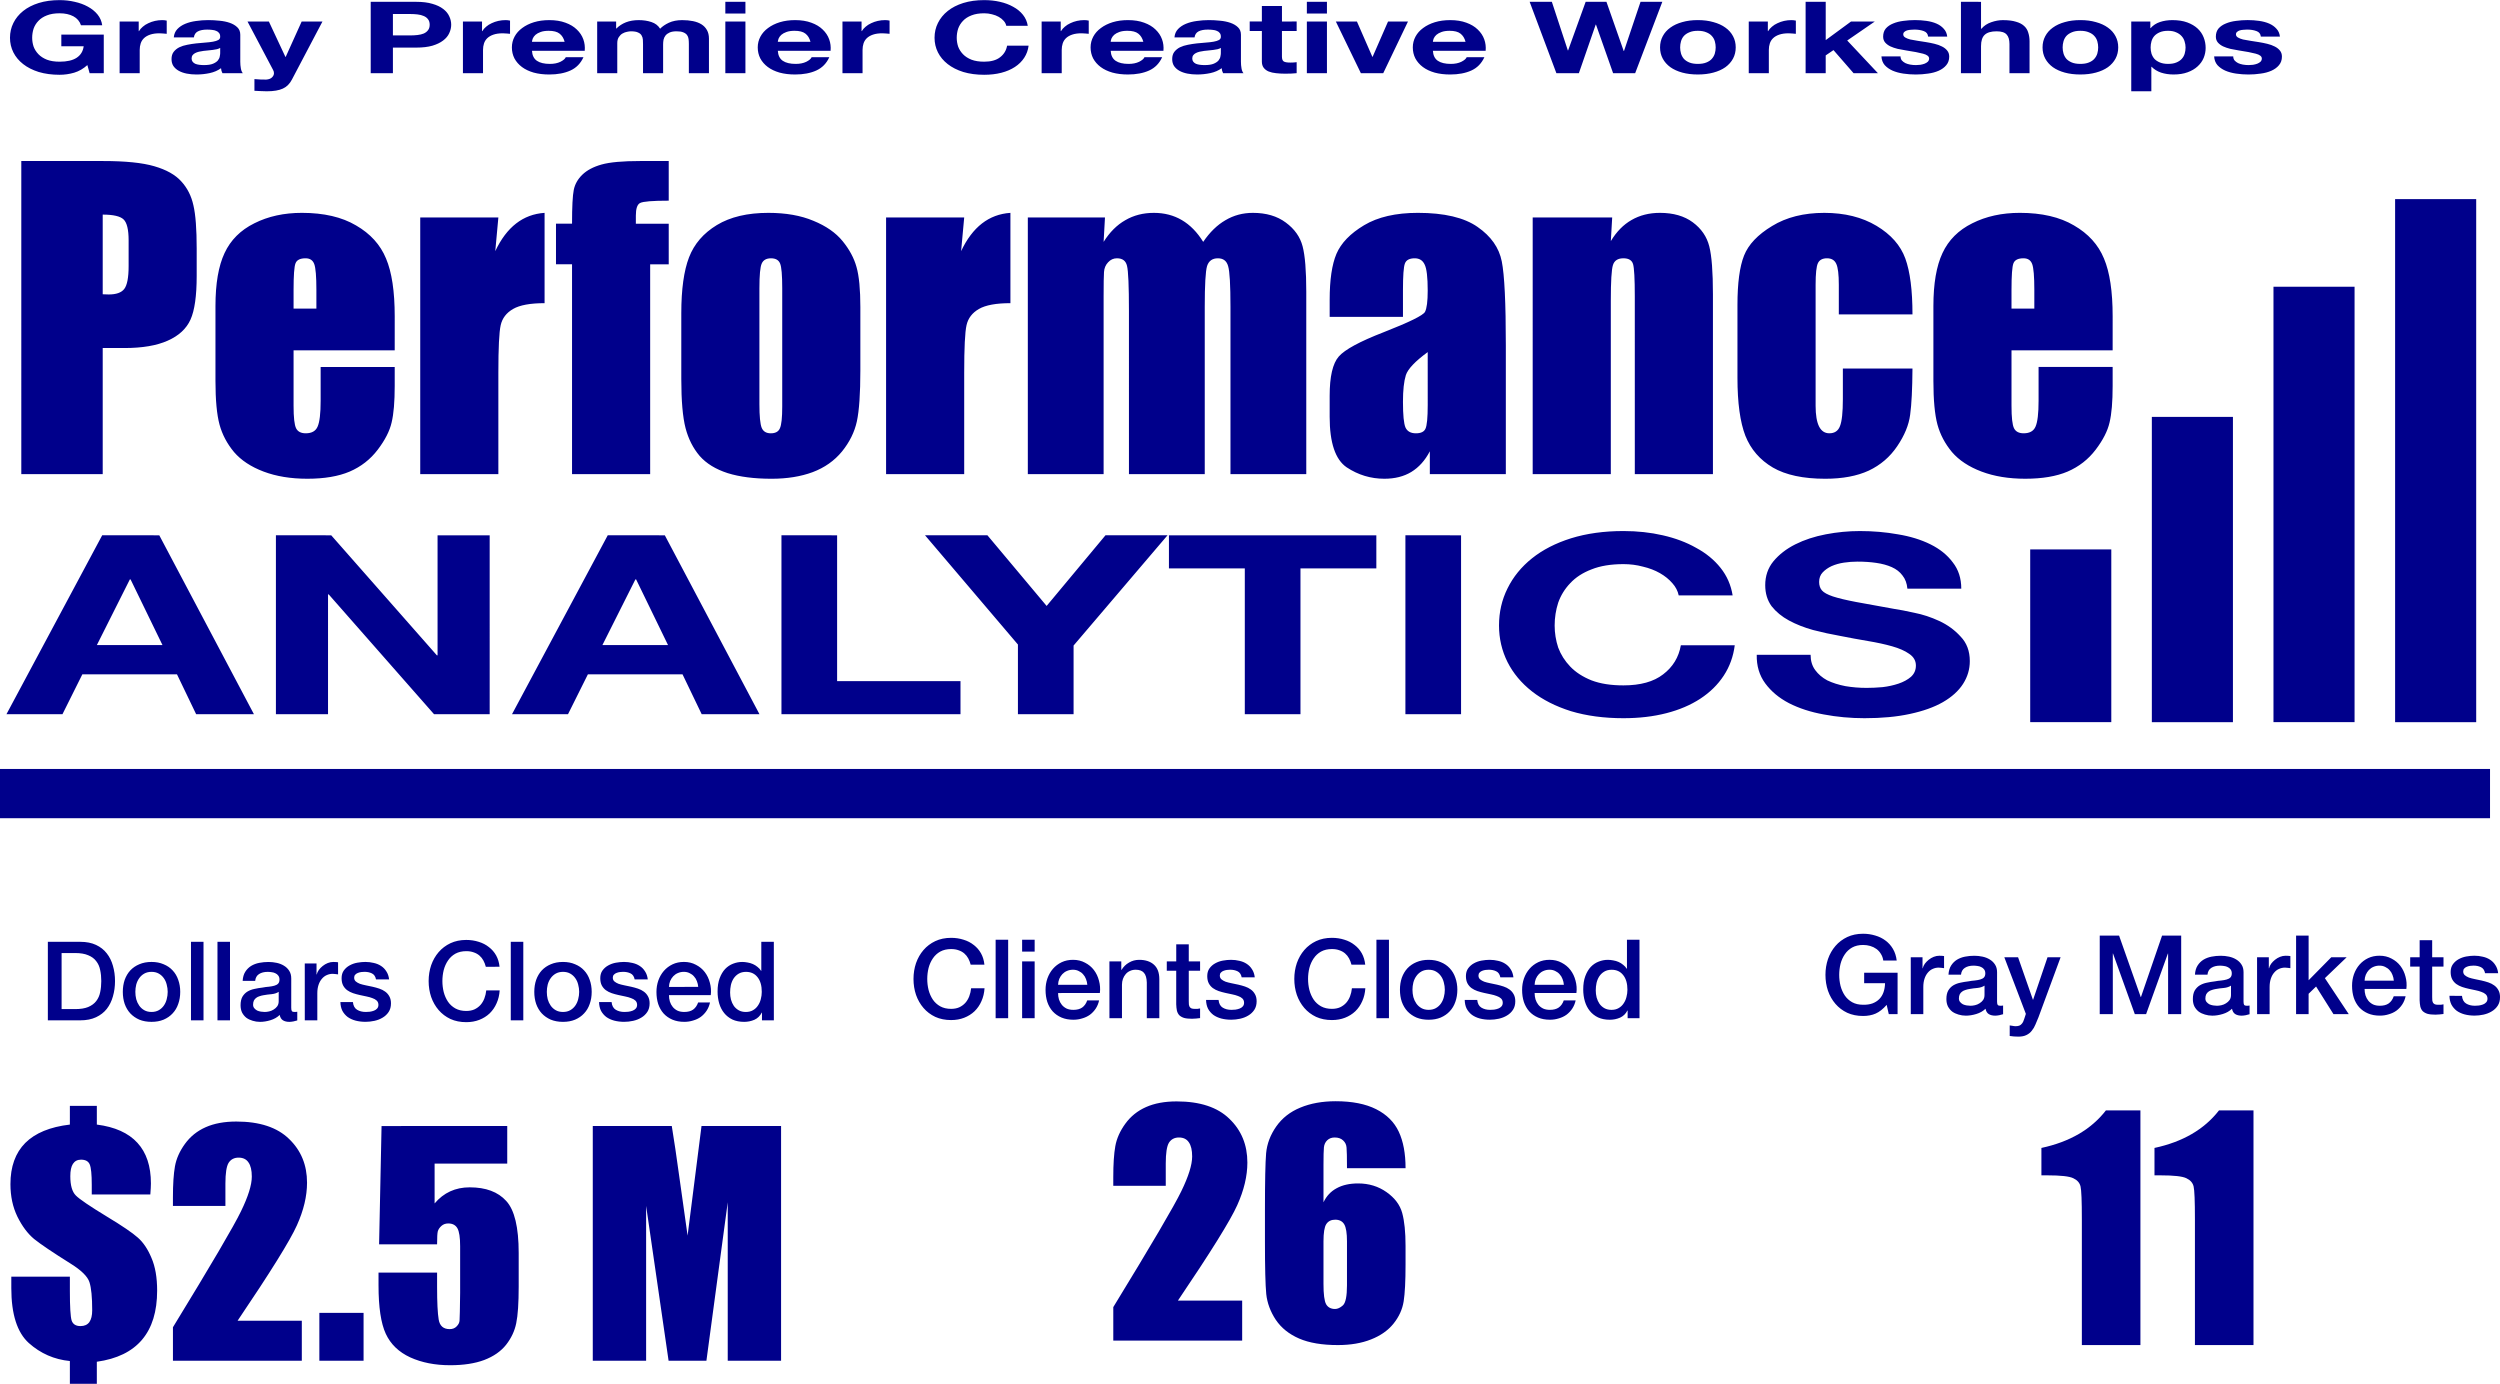 <?xml version="1.0" encoding="UTF-8" standalone="no"?>
<!-- Created with Inkscape (http://www.inkscape.org/) -->

<svg
   width="219.325mm"
   height="121.4mm"
   viewBox="0 0 219.325 121.4"
   version="1.1"
   id="svg1"
   xml:space="preserve"
   inkscape:version="1.3.2 (091e20e, 2023-11-25)"
   sodipodi:docname="cwsrevenue-merged-b.svg"
   xmlns:inkscape="http://www.inkscape.org/namespaces/inkscape"
   xmlns:sodipodi="http://sodipodi.sourceforge.net/DTD/sodipodi-0.dtd"
   xmlns="http://www.w3.org/2000/svg"
   xmlns:svg="http://www.w3.org/2000/svg"><sodipodi:namedview
     id="namedview1"
     pagecolor="#ffffff"
     bordercolor="#000000"
     borderopacity="0.25"
     inkscape:showpageshadow="2"
     inkscape:pageopacity="0.0"
     inkscape:pagecheckerboard="0"
     inkscape:deskcolor="#d1d1d1"
     inkscape:document-units="mm"
     inkscape:zoom="0.56095081"
     inkscape:cx="359.21153"
     inkscape:cy="276.31656"
     inkscape:window-width="1728"
     inkscape:window-height="1051"
     inkscape:window-x="0"
     inkscape:window-y="38"
     inkscape:window-maximized="0"
     inkscape:current-layer="layer1" /><defs
     id="defs1" /><g
     inkscape:label="Layer 1"
     inkscape:groupmode="layer"
     id="layer1"
     transform="translate(-1.737,-26.058)"><g
       id="g1"><path
         style="font-size:34.744px;font-family:Impact;-inkscape-font-specification:'Impact, Normal';fill:#00008b;stroke-width:0.172"
         d="m 3.606,40.185 h 7.193 q 2.918,0 4.479,0.458 1.578,0.458 2.358,1.323 0.797,0.865 1.069,2.104 0.288,1.221 0.288,3.8 v 2.392 q 0,2.63 -0.543,3.834 -0.543,1.205 -2.002,1.849 -1.442,0.645 -3.783,0.645 H 10.748 V 67.651 H 3.606 Z m 7.142,4.699 v 6.99 q 0.305,0.017 0.526,0.017 0.984,0 1.357,-0.475 0.39,-0.492 0.39,-2.019 v -2.256 q 0,-1.408 -0.441,-1.832 -0.441,-0.424 -1.832,-0.424 z m 25.617,11.909 h -8.873 v 4.869 q 0,1.527 0.221,1.968 0.221,0.441 0.848,0.441 0.78,0 1.035,-0.577 0.271,-0.594 0.271,-2.273 v -2.969 h 6.498 v 1.663 q 0,2.087 -0.271,3.206 -0.254,1.12 -1.221,2.392 -0.967,1.272 -2.46,1.917 -1.476,0.628 -3.715,0.628 -2.171,0 -3.834,-0.628 -1.663,-0.628 -2.596,-1.713 -0.916,-1.103 -1.272,-2.409 -0.356,-1.323 -0.356,-3.834 v -6.565 q 0,-2.952 0.797,-4.648 0.797,-1.713 2.613,-2.613 1.815,-0.916 4.173,-0.916 2.884,0 4.75,1.103 1.883,1.086 2.63,2.901 0.763,1.798 0.763,5.072 z m -6.871,-3.664 v -1.646 q 0,-1.747 -0.187,-2.256 -0.187,-0.509 -0.763,-0.509 -0.713,0 -0.882,0.441 -0.17,0.424 -0.17,2.324 v 1.646 z m 15.964,-7.99 -0.271,2.952 q 1.493,-3.172 4.326,-3.359 v 7.923 q -1.883,0 -2.765,0.509 -0.882,0.509 -1.086,1.425 -0.204,0.899 -0.204,4.173 v 8.89 H 38.604 V 45.139 Z m 14.946,-4.954 v 3.478 q -2.121,0 -2.511,0.204 -0.373,0.187 -0.373,1.103 v 0.713 h 2.884 v 3.563 H 58.776 V 67.651 H 51.922 V 49.244 h -1.408 v -3.563 h 1.408 q 0,-2.222 0.153,-2.969 0.153,-0.746 0.746,-1.323 0.611,-0.594 1.696,-0.899 1.086,-0.305 3.376,-0.305 z m 16.812,12.859 v 5.514 q 0,3.037 -0.305,4.462 -0.305,1.408 -1.306,2.647 -1.001,1.221 -2.579,1.815 -1.561,0.577 -3.597,0.577 -2.273,0 -3.851,-0.492 -1.578,-0.509 -2.46,-1.51 -0.865,-1.018 -1.238,-2.443 -0.373,-1.442 -0.373,-4.309 v -5.768 q 0,-3.138 0.679,-4.903 0.679,-1.764 2.443,-2.833 1.764,-1.069 4.513,-1.069 2.307,0 3.953,0.696 1.663,0.679 2.562,1.781 0.899,1.103 1.221,2.273 0.339,1.171 0.339,3.563 z m -6.854,-1.696 q 0,-1.73 -0.187,-2.171 -0.187,-0.458 -0.797,-0.458 -0.611,0 -0.814,0.458 -0.204,0.441 -0.204,2.171 v 10.162 q 0,1.595 0.204,2.087 0.204,0.475 0.797,0.475 0.611,0 0.797,-0.441 0.204,-0.441 0.204,-1.9 z m 15.964,-6.209 -0.271,2.952 q 1.493,-3.172 4.326,-3.359 v 7.923 q -1.883,0 -2.765,0.509 -0.882,0.509 -1.086,1.425 -0.204,0.899 -0.204,4.173 v 8.89 H 79.473 V 45.139 Z m 12.35,0 -0.119,2.138 q 0.797,-1.272 1.9,-1.9 1.103,-0.645 2.511,-0.645 2.748,0 4.326,2.545 0.865,-1.272 1.951,-1.9 1.086,-0.645 2.409,-0.645 1.747,0 2.884,0.848 1.154,0.848 1.476,2.087 0.322,1.221 0.322,3.987 v 15.998 h -6.65 v -14.675 q 0,-2.884 -0.204,-3.563 -0.187,-0.696 -0.899,-0.696 -0.729,0 -0.95,0.679 -0.204,0.679 -0.204,3.58 v 14.675 h -6.65 V 53.35 q 0,-3.308 -0.17,-3.97 -0.153,-0.662 -0.882,-0.662 -0.458,0 -0.78,0.356 -0.322,0.339 -0.356,0.848 -0.034,0.492 -0.034,2.121 V 67.651 H 91.908 V 45.139 Z m 26.143,8.72 h -6.43 v -1.51 q 0,-2.613 0.594,-4.021 0.611,-1.425 2.426,-2.511 1.815,-1.086 4.716,-1.086 3.478,0 5.242,1.238 1.764,1.221 2.121,3.02 0.356,1.781 0.356,7.363 v 11.299 h -6.667 v -2.002 q -0.628,1.205 -1.629,1.815 -0.984,0.594 -2.358,0.594 -1.798,0 -3.308,-1.001 -1.493,-1.018 -1.493,-4.428 v -1.849 q 0,-2.528 0.797,-3.444 0.797,-0.916 3.953,-2.138 3.376,-1.323 3.614,-1.781 0.237,-0.458 0.237,-1.866 0,-1.764 -0.271,-2.29 -0.254,-0.543 -0.865,-0.543 -0.696,0 -0.865,0.458 -0.17,0.441 -0.17,2.324 z m 2.171,3.088 q -1.646,1.205 -1.917,2.019 -0.254,0.814 -0.254,2.341 0,1.747 0.221,2.256 0.237,0.509 0.916,0.509 0.645,0 0.831,-0.39 0.204,-0.407 0.204,-2.104 z m 16.184,-11.808 -0.119,2.07 q 0.746,-1.238 1.815,-1.849 1.086,-0.628 2.494,-0.628 1.764,0 2.884,0.831 1.12,0.831 1.442,2.104 0.322,1.255 0.322,4.207 v 15.777 h -6.854 V 52.06 q 0,-2.324 -0.153,-2.833 -0.153,-0.509 -0.848,-0.509 -0.729,0 -0.916,0.594 -0.187,0.577 -0.187,3.122 v 15.217 h -6.854 V 45.139 Z m 26.346,8.499 h -6.464 v -2.596 q 0,-1.357 -0.221,-1.832 -0.221,-0.492 -0.814,-0.492 -0.594,0 -0.797,0.424 -0.204,0.424 -0.204,1.9 v 10.62 q 0,1.205 0.305,1.815 0.305,0.594 0.899,0.594 0.696,0 0.933,-0.628 0.254,-0.628 0.254,-2.375 v -2.68 h 6.107 q -0.017,2.697 -0.204,4.055 -0.17,1.34 -1.137,2.765 -0.95,1.408 -2.494,2.138 -1.544,0.713 -3.817,0.713 -2.901,0 -4.597,-0.984 -1.696,-1.001 -2.409,-2.782 -0.696,-1.798 -0.696,-5.089 v -6.396 q 0,-2.867 0.577,-4.326 0.577,-1.459 2.46,-2.596 1.883,-1.154 4.58,-1.154 2.68,0 4.581,1.137 1.9,1.137 2.528,2.867 0.628,1.73 0.628,4.903 z m 17.559,3.155 h -8.873 v 4.869 q 0,1.527 0.221,1.968 0.221,0.441 0.848,0.441 0.78,0 1.035,-0.577 0.271,-0.594 0.271,-2.273 v -2.969 h 6.498 v 1.663 q 0,2.087 -0.271,3.206 -0.254,1.12 -1.221,2.392 -0.967,1.272 -2.46,1.917 -1.476,0.628 -3.715,0.628 -2.171,0 -3.834,-0.628 -1.663,-0.628 -2.596,-1.713 -0.916,-1.103 -1.272,-2.409 -0.356,-1.323 -0.356,-3.834 v -6.565 q 0,-2.952 0.797,-4.648 0.797,-1.713 2.613,-2.613 1.815,-0.916 4.173,-0.916 2.884,0 4.75,1.103 1.883,1.086 2.63,2.901 0.763,1.798 0.763,5.072 z m -6.871,-3.664 v -1.646 q 0,-1.747 -0.187,-2.256 -0.187,-0.509 -0.763,-0.509 -0.713,0 -0.882,0.441 -0.17,0.424 -0.17,2.324 v 1.646 z"
         id="text1"
         aria-label="Performance" /><path
         style="font-size:26.047px;font-family:Impact;-inkscape-font-specification:'Impact, Normal';fill:#00008b;stroke-width:0.129"
         d="M 14.925,130.848 H 9.787 v -0.852 q 0,-1.361 -0.178,-1.781 -0.178,-0.42 -0.763,-0.42 -0.471,0 -0.712,0.369 -0.229,0.356 -0.229,1.081 0,1.208 0.483,1.691 0.471,0.483 2.773,1.882 1.959,1.183 2.671,1.819 0.712,0.623 1.195,1.781 0.496,1.145 0.496,2.862 0,2.747 -1.323,4.311 -1.323,1.564 -3.968,1.933 v 1.933 H 7.867 V 145.461 Q 5.806,145.258 4.267,143.884 2.729,142.498 2.729,139.064 v -1.005 h 5.138 v 1.259 q 0,2.073 0.153,2.582 0.165,0.496 0.776,0.496 0.521,0 0.776,-0.343 0.254,-0.356 0.254,-1.043 0,-1.73 -0.242,-2.467 -0.242,-0.75 -1.653,-1.628 -2.353,-1.475 -3.205,-2.162 -0.839,-0.699 -1.463,-1.959 -0.61,-1.259 -0.61,-2.849 0,-2.302 1.297,-3.612 1.31,-1.31 3.917,-1.615 v -1.641 h 2.366 v 1.641 q 2.378,0.305 3.561,1.602 1.183,1.285 1.183,3.561 0,0.318 -0.051,0.967 z m 13.29,11.077 v 3.51 H 16.909 v -2.938 q 5.024,-8.216 5.965,-10.162 0.954,-1.959 0.954,-3.052 0,-0.839 -0.293,-1.246 -0.28,-0.42 -0.865,-0.42 -0.585,0 -0.878,0.458 -0.28,0.458 -0.28,1.819 v 1.959 h -4.604 v -0.75 q 0,-1.73 0.178,-2.722 0.178,-1.005 0.878,-1.971 0.699,-0.967 1.819,-1.463 1.119,-0.496 2.684,-0.496 3.065,0 4.629,1.526 1.577,1.513 1.577,3.841 0,1.768 -0.89,3.739 -0.878,1.971 -5.202,8.368 z m 5.418,-0.687 v 4.197 h -3.879 v -4.197 z m 12.604,-16.394 v 3.294 h -6.372 v 3.497 q 1.195,-1.412 3.078,-1.412 2.124,0 3.205,1.196 1.094,1.183 1.094,4.566 v 2.938 q 0,2.188 -0.216,3.218 -0.203,1.017 -0.89,1.895 -0.687,0.865 -1.92,1.335 -1.221,0.458 -2.989,0.458 -1.984,0 -3.497,-0.687 -1.513,-0.699 -2.149,-2.073 -0.636,-1.374 -0.636,-4.248 v -1.119 h 5.138 v 1.285 q 0,1.997 0.14,2.836 0.14,0.839 0.967,0.839 0.382,0 0.61,-0.242 0.242,-0.242 0.254,-0.521 0.025,-0.28 0.051,-2.429 v -4.082 q 0,-1.157 -0.242,-1.577 -0.242,-0.42 -0.801,-0.42 -0.356,0 -0.598,0.216 -0.242,0.216 -0.318,0.471 -0.064,0.242 -0.064,1.145 h -5.087 l 0.216,-10.378 z m 24.024,0 v 20.59 h -4.68 v -13.901 l -1.87,13.901 h -3.319 l -1.971,-13.583 v 13.583 h -4.68 v -20.59 h 6.931 q 0.305,1.857 0.649,4.375 l 0.738,5.24 1.221,-9.615 z"
         id="text1-2"
         aria-label="$2.5 M" /><path
         style="font-size:26.047px;font-family:Impact;-inkscape-font-specification:'Impact, Normal';fill:#00008b;stroke-width:0.129"
         d="m 110.713,140.158 v 3.51 H 99.406 v -2.938 q 5.024,-8.216 5.965,-10.162 0.954,-1.959 0.954,-3.052 0,-0.839 -0.293,-1.246 -0.28,-0.42 -0.865,-0.42 -0.585,0 -0.878,0.458 -0.28,0.458 -0.28,1.819 v 1.959 h -4.604 v -0.75 q 0,-1.73 0.178,-2.722 0.178,-1.005 0.878,-1.971 0.699,-0.967 1.819,-1.463 1.119,-0.496 2.683,-0.496 3.065,0 4.629,1.526 1.577,1.513 1.577,3.841 0,1.768 -0.89,3.739 -0.878,1.971 -5.202,8.368 z M 125.046,128.546 h -5.138 q 0,-1.437 -0.038,-1.806 -0.025,-0.382 -0.305,-0.636 -0.267,-0.254 -0.738,-0.254 -0.394,0 -0.649,0.242 -0.254,0.242 -0.293,0.623 -0.038,0.382 -0.038,1.539 v 3.281 q 0.394,-0.827 1.157,-1.234 0.763,-0.42 1.882,-0.42 1.412,0 2.493,0.763 1.081,0.763 1.374,1.831 0.293,1.068 0.293,2.887 v 1.641 q 0,2.162 -0.165,3.218 -0.165,1.056 -0.89,1.959 -0.712,0.89 -1.971,1.386 -1.246,0.496 -2.912,0.496 -2.073,0 -3.396,-0.572 -1.323,-0.572 -2.048,-1.641 -0.712,-1.081 -0.839,-2.264 -0.114,-1.183 -0.114,-4.591 v -2.849 q 0,-3.676 0.102,-4.909 0.114,-1.246 0.89,-2.353 0.776,-1.106 2.111,-1.653 1.348,-0.56 3.103,-0.56 2.162,0 3.548,0.699 1.386,0.699 1.984,1.971 0.598,1.272 0.598,3.205 z m -5.138,6.423 q 0,-1.094 -0.242,-1.501 -0.242,-0.407 -0.789,-0.407 -0.534,0 -0.789,0.394 -0.242,0.382 -0.242,1.513 v 3.726 q 0,1.361 0.229,1.781 0.242,0.42 0.789,0.42 0.331,0 0.687,-0.318 0.356,-0.331 0.356,-1.755 z"
         id="text1-2-4"
         aria-label="26" /><path
         style="font-size:26.047px;font-family:Impact;-inkscape-font-specification:'Impact, Normal';fill:#00008b;stroke-width:0.129"
         d="m 189.516,123.472 v 20.59 h -5.138 v -11.039 q 0,-2.391 -0.114,-2.874 -0.114,-0.483 -0.636,-0.725 -0.509,-0.254 -2.289,-0.254 h -0.509 v -2.404 q 3.726,-0.801 5.66,-3.294 z m 9.92,0 v 20.59 h -5.138 v -11.039 q 0,-2.391 -0.114,-2.874 -0.114,-0.483 -0.636,-0.725 -0.509,-0.254 -2.289,-0.254 h -0.509 v -2.404 q 3.726,-0.801 5.66,-3.294 z"
         id="text1-2-4-0"
         aria-label="11" /><path
         d="m 8.602,98.272 2.431,-6.848 h 0.052 l 2.352,6.848 z m 0.392,-11.448 -7.057,18.661 h 4.129 l 1.464,-4.156 h 6.978 l 1.411,4.156 h 4.26 L 13.202,86.825 Z m 12.807,0 v 18.661 h 3.842 V 92.993 h 0.052 l 7.762,12.493 h 4.103 V 86.825 h -3.842 v 12.519 h -0.052 L 25.878,86.825 Z m 24.071,11.448 2.431,-6.848 h 0.052 l 2.352,6.848 z m 0.392,-11.448 -7.057,18.661 h 4.129 l 1.464,-4.156 h 6.978 l 1.411,4.156 h 4.26 L 50.472,86.825 Z m 12.807,0 v 18.661 h 13.199 v -3.45 H 63.174 V 86.825 Z m 17.433,11.395 v 7.266 h 4.103 v -7.161 l 6.926,-11.5 h -4.574 l -4.339,7.37 -4.365,-7.37 H 69.656 Z M 93.23,90.275 V 105.486 H 97.334 V 90.275 h 5.593 V 86.825 H 87.637 v 3.45 z m 11.84,-3.45 v 18.661 h 4.103 V 86.825 Z m 20.151,6.273 h 3.973 q -0.183,-1.62 -0.889,-2.875 -0.706,-1.255 -1.803,-2.091 -1.072,-0.862 -2.457,-1.307 -1.359,-0.444 -2.901,-0.444 -2.143,0 -3.868,0.758 -1.699,0.758 -2.875,2.091 -1.176,1.333 -1.803,3.136 -0.627,1.777 -0.627,3.868 0,2.039 0.627,3.816 0.627,1.751 1.803,3.058 1.176,1.307 2.875,2.065 1.725,0.732 3.868,0.732 1.725,0 3.162,-0.523 1.437,-0.523 2.509,-1.516 1.072,-0.993 1.725,-2.405 0.653,-1.411 0.81,-3.162 h -3.973 q -0.235,1.882 -1.307,3.032 -1.045,1.15 -2.927,1.15 -1.385,0 -2.352,-0.523 -0.967,-0.549 -1.568,-1.437 -0.601,-0.889 -0.889,-1.986 -0.261,-1.124 -0.261,-2.3 0,-1.228 0.261,-2.378 0.287,-1.15 0.889,-2.039 0.601,-0.915 1.568,-1.437 0.967,-0.549 2.352,-0.549 0.758,0 1.437,0.261 0.706,0.235 1.255,0.68 0.549,0.444 0.915,1.045 0.366,0.575 0.47,1.281 z m 9.723,6.194 h -3.973 q -0.026,1.725 0.627,2.98 0.653,1.255 1.751,2.065 1.124,0.81 2.561,1.176 1.464,0.392 3.006,0.392 1.908,0 3.345,-0.444 1.464,-0.444 2.431,-1.228 0.993,-0.81 1.49,-1.908 0.497,-1.098 0.497,-2.378 0,-1.568 -0.68,-2.561 -0.653,-1.019 -1.568,-1.62 -0.915,-0.601 -1.856,-0.862 -0.915,-0.287 -1.437,-0.392 -1.751,-0.444 -2.849,-0.732 -1.072,-0.287 -1.699,-0.575 -0.601,-0.287 -0.81,-0.627 -0.209,-0.34 -0.209,-0.889 0,-0.601 0.261,-0.993 0.261,-0.392 0.653,-0.653 0.418,-0.261 0.915,-0.366 0.497,-0.105 0.993,-0.105 0.758,0 1.385,0.131 0.653,0.131 1.15,0.444 0.497,0.314 0.784,0.862 0.314,0.549 0.366,1.385 h 3.973 q 0,-1.62 -0.627,-2.744 -0.601,-1.15 -1.647,-1.882 -1.045,-0.732 -2.405,-1.045 -1.333,-0.34 -2.797,-0.34 -1.255,0 -2.509,0.34 -1.255,0.34 -2.248,1.045 -0.993,0.706 -1.62,1.777 -0.601,1.045 -0.601,2.483 0,1.281 0.47,2.195 0.497,0.889 1.281,1.49 0.784,0.601 1.777,0.993 0.993,0.366 2.039,0.627 1.019,0.287 2.012,0.523 0.993,0.235 1.777,0.549 0.784,0.314 1.255,0.784 0.497,0.47 0.497,1.228 0,0.706 -0.366,1.176 -0.366,0.444 -0.915,0.706 -0.549,0.261 -1.176,0.366 -0.627,0.078 -1.176,0.078 -0.81,0 -1.568,-0.183 -0.758,-0.209 -1.333,-0.601 -0.549,-0.418 -0.889,-1.072 -0.34,-0.653 -0.34,-1.594 z"
         id="text1-2-2"
         style="font-weight:bold;font-size:26.136px;font-family:'Helvetica Neue';-inkscape-font-specification:'Helvetica Neue, Bold';fill:#00008b;stroke-width:0.129"
         transform="scale(1.19,0.841)"
         aria-label="ANALYTICS" /><path
         d="m 7.9,37.775 0.167,0.845 h 1.043 V 34.594 H 5.981 v 1.22 h 1.648 q -0.073,0.782 -0.521,1.199 Q 6.669,37.42 5.856,37.42 q -0.553,0 -0.939,-0.209 -0.386,-0.219 -0.626,-0.574 -0.24,-0.355 -0.355,-0.793 -0.104,-0.448 -0.104,-0.918 0,-0.49 0.104,-0.949 0.115,-0.459 0.355,-0.813 0.24,-0.365 0.626,-0.574 0.386,-0.219 0.939,-0.219 0.594,0 1.012,0.313 0.417,0.313 0.563,0.939 H 8.995 Q 8.932,32.988 8.651,32.498 8.369,32.008 7.931,31.674 7.504,31.34 6.961,31.173 6.43,30.996 5.856,30.996 q -0.855,0 -1.543,0.302 -0.678,0.302 -1.147,0.834 -0.469,0.532 -0.72,1.251 -0.25,0.709 -0.25,1.543 0,0.813 0.25,1.523 0.25,0.699 0.72,1.22 0.469,0.521 1.147,0.824 0.688,0.292 1.543,0.292 0.542,0 1.074,-0.219 0.532,-0.229 0.97,-0.793 z m 2.378,-4.547 v 5.392 h 1.481 v -2.43 q 0,-0.365 0.073,-0.678 0.073,-0.313 0.24,-0.542 0.177,-0.24 0.459,-0.375 0.282,-0.136 0.688,-0.136 0.136,0 0.282,0.021 0.146,0.01 0.25,0.031 v -1.377 q -0.177,-0.052 -0.323,-0.052 -0.282,0 -0.542,0.083 -0.261,0.083 -0.49,0.24 -0.229,0.146 -0.407,0.365 -0.177,0.209 -0.282,0.459 h -0.021 v -1.001 z m 3.994,1.658 q 0.031,-0.521 0.261,-0.866 0.229,-0.344 0.584,-0.553 0.355,-0.209 0.793,-0.292 0.448,-0.094 0.897,-0.094 0.407,0 0.824,0.063 0.417,0.052 0.761,0.219 0.344,0.167 0.563,0.469 0.219,0.292 0.219,0.782 V 37.42 q 0,0.365 0.042,0.699 0.042,0.334 0.146,0.501 H 17.859 q -0.042,-0.125 -0.073,-0.25 -0.021,-0.136 -0.031,-0.271 -0.355,0.365 -0.834,0.511 -0.48,0.146 -0.98,0.146 -0.386,0 -0.72,-0.094 -0.334,-0.094 -0.584,-0.292 -0.25,-0.198 -0.396,-0.501 -0.136,-0.302 -0.136,-0.72 0,-0.459 0.156,-0.751 0.167,-0.302 0.417,-0.48 0.261,-0.177 0.584,-0.261 0.334,-0.094 0.667,-0.146 0.334,-0.052 0.657,-0.083 0.323,-0.031 0.574,-0.094 0.25,-0.063 0.396,-0.177 0.146,-0.125 0.136,-0.355 0,-0.24 -0.083,-0.375 -0.073,-0.146 -0.209,-0.219 -0.125,-0.083 -0.302,-0.104 -0.167,-0.031 -0.365,-0.031 -0.438,0 -0.688,0.188 -0.25,0.188 -0.292,0.626 z m 3.421,1.095 q -0.094,0.083 -0.24,0.136 -0.136,0.042 -0.302,0.073 -0.156,0.031 -0.334,0.052 -0.177,0.021 -0.355,0.052 -0.167,0.031 -0.334,0.083 -0.156,0.052 -0.282,0.146 -0.115,0.083 -0.188,0.219 -0.073,0.136 -0.073,0.344 0,0.198 0.073,0.334 0.073,0.136 0.198,0.219 0.125,0.073 0.292,0.104 0.167,0.031 0.344,0.031 0.438,0 0.678,-0.146 0.24,-0.146 0.355,-0.344 0.115,-0.209 0.136,-0.417 0.031,-0.209 0.031,-0.334 z m 5.287,3.306 2.253,-6.059 h -1.533 l -1.178,3.692 h -0.021 l -1.22,-3.692 h -1.575 l 1.888,5.058 q 0.063,0.156 0.063,0.334 0,0.24 -0.146,0.438 -0.136,0.198 -0.428,0.229 -0.219,0.01 -0.438,-0.01 -0.219,-0.021 -0.428,-0.042 v 1.22 q 0.229,0.021 0.448,0.031 0.229,0.021 0.459,0.021 0.761,0 1.189,-0.282 0.428,-0.282 0.667,-0.939 z m 7.446,-4.609 v -2.232 h 1.272 q 0.282,0 0.542,0.042 0.261,0.042 0.459,0.167 0.198,0.115 0.313,0.334 0.125,0.219 0.125,0.574 0,0.355 -0.125,0.574 -0.115,0.219 -0.313,0.344 -0.198,0.115 -0.459,0.156 -0.261,0.042 -0.542,0.042 z m -1.637,-3.504 v 7.446 h 1.637 v -2.67 h 1.721 q 0.699,0 1.189,-0.198 0.49,-0.209 0.793,-0.542 0.313,-0.334 0.448,-0.761 0.146,-0.438 0.146,-0.886 0,-0.459 -0.146,-0.886 -0.136,-0.428 -0.448,-0.761 -0.302,-0.334 -0.793,-0.532 -0.49,-0.209 -1.189,-0.209 z m 6.799,2.054 v 5.392 h 1.481 v -2.43 q 0,-0.365 0.073,-0.678 0.073,-0.313 0.24,-0.542 0.177,-0.24 0.459,-0.375 0.282,-0.136 0.688,-0.136 0.136,0 0.282,0.021 0.146,0.01 0.25,0.031 v -1.377 q -0.177,-0.052 -0.323,-0.052 -0.282,0 -0.542,0.083 -0.261,0.083 -0.49,0.24 -0.229,0.146 -0.407,0.365 -0.177,0.209 -0.282,0.459 h -0.021 v -1.001 z m 7.498,2.117 h -2.409 q 0.01,-0.156 0.063,-0.355 0.063,-0.198 0.198,-0.375 0.146,-0.177 0.375,-0.292 0.24,-0.125 0.594,-0.125 0.542,0 0.803,0.292 0.271,0.292 0.375,0.855 z m -2.409,0.939 h 3.89 q 0.042,-0.626 -0.104,-1.199 -0.146,-0.574 -0.48,-1.022 -0.323,-0.448 -0.834,-0.709 -0.511,-0.271 -1.199,-0.271 -0.615,0 -1.126,0.219 -0.501,0.219 -0.866,0.605 -0.365,0.375 -0.563,0.897 -0.198,0.521 -0.198,1.126 0,0.626 0.188,1.147 0.198,0.521 0.553,0.897 0.355,0.375 0.866,0.584 0.511,0.198 1.147,0.198 0.918,0 1.564,-0.417 0.647,-0.417 0.959,-1.387 h -1.304 q -0.073,0.25 -0.396,0.48 -0.323,0.219 -0.772,0.219 -0.626,0 -0.959,-0.323 -0.334,-0.323 -0.365,-1.043 z m 4.808,-3.056 v 5.392 h 1.481 v -3.129 q 0,-0.396 0.115,-0.636 0.115,-0.25 0.271,-0.375 0.167,-0.136 0.334,-0.177 0.177,-0.052 0.282,-0.052 0.355,0 0.532,0.125 0.188,0.115 0.261,0.313 0.083,0.198 0.094,0.438 0.01,0.229 0.01,0.469 v 3.024 h 1.481 v -3.003 q 0,-0.25 0.031,-0.49 0.042,-0.25 0.146,-0.438 0.115,-0.198 0.302,-0.313 0.198,-0.125 0.511,-0.125 0.313,0 0.49,0.104 0.188,0.104 0.282,0.282 0.094,0.177 0.115,0.417 0.021,0.24 0.021,0.511 v 3.056 h 1.481 v -3.608 q 0,-0.521 -0.146,-0.886 -0.146,-0.375 -0.407,-0.605 -0.261,-0.229 -0.626,-0.334 -0.365,-0.104 -0.793,-0.104 -0.563,0 -0.98,0.271 -0.407,0.271 -0.647,0.626 -0.219,-0.501 -0.647,-0.699 -0.417,-0.198 -0.928,-0.198 -0.532,0 -0.949,0.229 -0.407,0.229 -0.699,0.647 h -0.021 v -0.73 z m 10.929,-0.834 v -1.22 h -1.481 v 1.22 z m -1.481,0.834 v 5.392 h 1.481 v -5.392 z m 6.278,2.117 h -2.409 q 0.01,-0.156 0.063,-0.355 0.063,-0.198 0.198,-0.375 0.146,-0.177 0.375,-0.292 0.24,-0.125 0.594,-0.125 0.542,0 0.803,0.292 0.271,0.292 0.375,0.855 z m -2.409,0.939 h 3.89 q 0.042,-0.626 -0.104,-1.199 -0.146,-0.574 -0.48,-1.022 -0.323,-0.448 -0.834,-0.709 -0.511,-0.271 -1.199,-0.271 -0.615,0 -1.126,0.219 -0.501,0.219 -0.866,0.605 -0.365,0.375 -0.563,0.897 -0.198,0.521 -0.198,1.126 0,0.626 0.188,1.147 0.198,0.521 0.553,0.897 0.355,0.375 0.866,0.584 0.511,0.198 1.147,0.198 0.918,0 1.564,-0.417 0.647,-0.417 0.959,-1.387 h -1.304 q -0.073,0.25 -0.396,0.48 -0.323,0.219 -0.772,0.219 -0.626,0 -0.959,-0.323 -0.334,-0.323 -0.365,-1.043 z m 4.766,-3.056 v 5.392 h 1.481 v -2.43 q 0,-0.365 0.073,-0.678 0.073,-0.313 0.24,-0.542 0.177,-0.24 0.459,-0.375 0.282,-0.136 0.688,-0.136 0.136,0 0.282,0.021 0.146,0.01 0.25,0.031 v -1.377 q -0.177,-0.052 -0.323,-0.052 -0.282,0 -0.542,0.083 -0.261,0.083 -0.49,0.24 -0.229,0.146 -0.407,0.365 -0.177,0.209 -0.282,0.459 h -0.021 v -1.001 z m 12.076,0.448 h 1.585 q -0.073,-0.647 -0.355,-1.147 -0.282,-0.501 -0.72,-0.834 -0.428,-0.344 -0.98,-0.521 -0.542,-0.177 -1.158,-0.177 -0.855,0 -1.543,0.302 -0.678,0.302 -1.147,0.834 -0.469,0.532 -0.72,1.251 -0.25,0.709 -0.25,1.543 0,0.813 0.25,1.523 0.25,0.699 0.72,1.22 0.469,0.521 1.147,0.824 0.688,0.292 1.543,0.292 0.688,0 1.262,-0.209 0.574,-0.209 1.001,-0.605 0.428,-0.396 0.688,-0.959 0.261,-0.563 0.323,-1.262 h -1.585 q -0.094,0.751 -0.521,1.21 Q 74.768,37.42 74.017,37.42 q -0.553,0 -0.939,-0.209 -0.386,-0.219 -0.626,-0.574 -0.24,-0.355 -0.355,-0.793 -0.104,-0.448 -0.104,-0.918 0,-0.49 0.104,-0.949 0.115,-0.459 0.355,-0.813 0.24,-0.365 0.626,-0.574 0.386,-0.219 0.939,-0.219 0.302,0 0.574,0.104 0.282,0.094 0.501,0.271 0.219,0.177 0.365,0.417 0.146,0.229 0.188,0.511 z m 2.607,-0.448 v 5.392 h 1.481 v -2.43 q 0,-0.365 0.073,-0.678 0.073,-0.313 0.24,-0.542 0.177,-0.24 0.459,-0.375 0.282,-0.136 0.688,-0.136 0.136,0 0.282,0.021 0.146,0.01 0.25,0.031 v -1.377 q -0.177,-0.052 -0.323,-0.052 -0.282,0 -0.542,0.083 -0.261,0.083 -0.49,0.24 -0.229,0.146 -0.407,0.365 -0.177,0.209 -0.282,0.459 h -0.021 v -1.001 z m 7.498,2.117 h -2.409 q 0.01,-0.156 0.063,-0.355 0.063,-0.198 0.198,-0.375 0.146,-0.177 0.375,-0.292 0.24,-0.125 0.594,-0.125 0.542,0 0.803,0.292 0.271,0.292 0.375,0.855 z m -2.409,0.939 h 3.89 q 0.042,-0.626 -0.104,-1.199 -0.146,-0.574 -0.48,-1.022 -0.323,-0.448 -0.834,-0.709 -0.511,-0.271 -1.199,-0.271 -0.615,0 -1.126,0.219 -0.501,0.219 -0.866,0.605 -0.365,0.375 -0.563,0.897 -0.198,0.521 -0.198,1.126 0,0.626 0.188,1.147 0.198,0.521 0.553,0.897 0.355,0.375 0.866,0.584 0.511,0.198 1.147,0.198 0.918,0 1.564,-0.417 0.647,-0.417 0.959,-1.387 h -1.304 q -0.073,0.25 -0.396,0.48 -0.323,0.219 -0.772,0.219 -0.626,0 -0.959,-0.323 -0.334,-0.323 -0.365,-1.043 z m 4.703,-1.397 q 0.031,-0.521 0.261,-0.866 0.229,-0.344 0.584,-0.553 0.355,-0.209 0.793,-0.292 0.448,-0.094 0.897,-0.094 0.407,0 0.824,0.063 0.417,0.052 0.761,0.219 0.344,0.167 0.563,0.469 0.219,0.292 0.219,0.782 V 37.42 q 0,0.365 0.042,0.699 0.042,0.334 0.146,0.501 h -1.502 q -0.042,-0.125 -0.073,-0.25 -0.021,-0.136 -0.031,-0.271 -0.355,0.365 -0.834,0.511 -0.48,0.146 -0.98,0.146 -0.386,0 -0.72,-0.094 -0.334,-0.094 -0.584,-0.292 -0.25,-0.198 -0.396,-0.501 -0.136,-0.302 -0.136,-0.72 0,-0.459 0.156,-0.751 0.167,-0.302 0.417,-0.48 0.261,-0.177 0.584,-0.261 0.334,-0.094 0.667,-0.146 0.334,-0.052 0.657,-0.083 0.323,-0.031 0.574,-0.094 0.25,-0.063 0.396,-0.177 0.146,-0.125 0.136,-0.355 0,-0.24 -0.083,-0.375 -0.073,-0.146 -0.209,-0.219 -0.125,-0.083 -0.302,-0.104 -0.167,-0.031 -0.365,-0.031 -0.438,0 -0.688,0.188 -0.25,0.188 -0.292,0.626 z m 3.421,1.095 q -0.094,0.083 -0.24,0.136 -0.136,0.042 -0.302,0.073 -0.156,0.031 -0.334,0.052 -0.177,0.021 -0.355,0.052 -0.167,0.031 -0.334,0.083 -0.156,0.052 -0.282,0.146 -0.115,0.083 -0.188,0.219 -0.073,0.136 -0.073,0.344 0,0.198 0.073,0.334 0.073,0.136 0.198,0.219 0.125,0.073 0.292,0.104 0.167,0.031 0.344,0.031 0.438,0 0.678,-0.146 0.24,-0.146 0.355,-0.344 0.115,-0.209 0.136,-0.417 0.031,-0.209 0.031,-0.334 z m 4.505,-2.753 V 31.611 h -1.481 v 1.616 h -0.897 v 0.991 h 0.897 v 3.181 q 0,0.407 0.136,0.657 0.136,0.25 0.365,0.386 0.24,0.136 0.542,0.177 0.313,0.052 0.657,0.052 0.219,0 0.448,-0.01 0.229,-0.01 0.417,-0.042 v -1.147 q -0.104,0.021 -0.219,0.031 -0.115,0.01 -0.24,0.01 -0.375,0 -0.501,-0.125 -0.125,-0.125 -0.125,-0.501 V 34.218 h 1.085 v -0.991 z m 3.316,-0.834 v -1.22 h -1.481 v 1.22 z m -1.481,0.834 v 5.392 h 1.481 v -5.392 z m 5.631,5.392 1.825,-5.392 h -1.47 l -1.137,3.681 h -0.021 l -1.137,-3.681 h -1.554 l 1.846,5.392 z m 6.069,-3.275 h -2.409 q 0.01,-0.156 0.063,-0.355 0.063,-0.198 0.198,-0.375 0.146,-0.177 0.375,-0.292 0.24,-0.125 0.594,-0.125 0.542,0 0.803,0.292 0.271,0.292 0.375,0.855 z m -2.409,0.939 h 3.89 q 0.042,-0.626 -0.104,-1.199 -0.146,-0.574 -0.48,-1.022 -0.323,-0.448 -0.834,-0.709 -0.511,-0.271 -1.199,-0.271 -0.615,0 -1.126,0.219 -0.501,0.219 -0.866,0.605 -0.365,0.375 -0.563,0.897 -0.198,0.521 -0.198,1.126 0,0.626 0.188,1.147 0.198,0.521 0.553,0.897 0.355,0.375 0.866,0.584 0.511,0.198 1.147,0.198 0.918,0 1.564,-0.417 0.647,-0.417 0.959,-1.387 h -1.304 q -0.073,0.25 -0.396,0.48 -0.323,0.219 -0.772,0.219 -0.626,0 -0.959,-0.323 -0.334,-0.323 -0.365,-1.043 z m 14.913,2.336 2.002,-7.446 h -1.606 l -1.22,5.131 h -0.021 l -1.272,-5.131 h -1.533 l -1.293,5.068 h -0.021 l -1.178,-5.068 h -1.637 l 1.971,7.446 h 1.658 l 1.241,-5.068 h 0.021 l 1.262,5.068 z m 3.316,-2.691 q 0,-0.323 0.063,-0.636 0.063,-0.313 0.209,-0.553 0.156,-0.24 0.407,-0.386 0.25,-0.156 0.626,-0.156 0.375,0 0.626,0.156 0.261,0.146 0.407,0.386 0.156,0.24 0.219,0.553 0.063,0.313 0.063,0.636 0,0.323 -0.063,0.636 -0.063,0.302 -0.219,0.553 -0.146,0.24 -0.407,0.386 -0.25,0.146 -0.626,0.146 -0.375,0 -0.626,-0.146 -0.25,-0.146 -0.407,-0.386 -0.146,-0.25 -0.209,-0.553 -0.063,-0.313 -0.063,-0.636 z m -1.481,0 q 0,0.647 0.198,1.168 0.198,0.521 0.563,0.897 0.365,0.365 0.876,0.563 0.511,0.198 1.147,0.198 0.636,0 1.147,-0.198 0.521,-0.198 0.886,-0.563 0.365,-0.375 0.563,-0.897 0.198,-0.521 0.198,-1.168 0,-0.647 -0.198,-1.168 -0.198,-0.532 -0.563,-0.897 -0.365,-0.375 -0.886,-0.574 -0.511,-0.209 -1.147,-0.209 -0.636,0 -1.147,0.209 -0.511,0.198 -0.876,0.574 -0.365,0.365 -0.563,0.897 -0.198,0.521 -0.198,1.168 z m 6.539,-2.701 v 5.392 h 1.481 v -2.43 q 0,-0.365 0.073,-0.678 0.073,-0.313 0.24,-0.542 0.177,-0.24 0.459,-0.375 0.282,-0.136 0.688,-0.136 0.136,0 0.282,0.021 0.146,0.01 0.25,0.031 v -1.377 q -0.177,-0.052 -0.323,-0.052 -0.282,0 -0.542,0.083 -0.261,0.083 -0.49,0.24 -0.229,0.146 -0.407,0.365 -0.177,0.209 -0.282,0.459 h -0.021 v -1.001 z m 4.192,-2.054 v 7.446 h 1.481 v -1.856 l 0.574,-0.553 1.481,2.409 h 1.794 l -2.263,-3.41 2.034,-1.981 h -1.752 l -1.867,1.94 v -3.994 z m 6.998,5.694 h -1.408 q 0.021,0.542 0.24,0.907 0.229,0.355 0.574,0.574 0.355,0.219 0.803,0.313 0.448,0.094 0.918,0.094 0.459,0 0.897,-0.094 0.448,-0.083 0.793,-0.302 0.344,-0.219 0.553,-0.574 0.219,-0.365 0.219,-0.897 0,-0.375 -0.146,-0.626 -0.146,-0.261 -0.386,-0.428 -0.24,-0.177 -0.553,-0.282 -0.302,-0.104 -0.626,-0.177 -0.313,-0.073 -0.615,-0.136 -0.302,-0.063 -0.542,-0.136 -0.229,-0.083 -0.375,-0.209 -0.146,-0.125 -0.146,-0.323 0,-0.167 0.083,-0.261 0.083,-0.104 0.198,-0.156 0.125,-0.052 0.271,-0.063 0.146,-0.021 0.271,-0.021 0.396,0 0.688,0.156 0.292,0.146 0.323,0.574 h 1.408 q -0.042,-0.501 -0.261,-0.824 -0.209,-0.334 -0.532,-0.532 -0.323,-0.198 -0.74,-0.282 -0.407,-0.083 -0.845,-0.083 -0.438,0 -0.855,0.083 -0.417,0.073 -0.751,0.271 -0.334,0.188 -0.542,0.521 -0.198,0.334 -0.198,0.855 0,0.355 0.146,0.605 0.146,0.24 0.386,0.407 0.24,0.156 0.542,0.261 0.313,0.094 0.636,0.167 0.793,0.167 1.231,0.334 0.448,0.167 0.448,0.501 0,0.198 -0.094,0.334 -0.094,0.125 -0.24,0.209 -0.136,0.073 -0.313,0.115 -0.167,0.031 -0.323,0.031 -0.219,0 -0.428,-0.052 -0.198,-0.052 -0.355,-0.156 -0.156,-0.115 -0.261,-0.282 -0.094,-0.177 -0.094,-0.417 z m 4.453,-5.694 v 7.446 h 1.481 v -2.826 q 0,-0.824 0.271,-1.178 0.271,-0.365 0.876,-0.365 0.532,0 0.74,0.334 0.209,0.323 0.209,0.991 v 3.045 h 1.481 v -3.316 q 0,-0.501 -0.094,-0.907 -0.083,-0.417 -0.302,-0.699 -0.219,-0.292 -0.605,-0.448 -0.375,-0.167 -0.97,-0.167 -0.417,0 -0.855,0.219 -0.438,0.209 -0.72,0.678 h -0.031 v -2.805 z m 7.498,4.755 q 0,-0.323 0.063,-0.636 0.063,-0.313 0.209,-0.553 0.156,-0.24 0.407,-0.386 0.25,-0.156 0.626,-0.156 0.375,0 0.626,0.156 0.261,0.146 0.407,0.386 0.156,0.24 0.219,0.553 0.063,0.313 0.063,0.636 0,0.323 -0.063,0.636 -0.063,0.302 -0.219,0.553 -0.146,0.24 -0.407,0.386 -0.25,0.146 -0.626,0.146 -0.375,0 -0.626,-0.146 -0.25,-0.146 -0.407,-0.386 -0.146,-0.25 -0.209,-0.553 -0.063,-0.313 -0.063,-0.636 z m -1.481,0 q 0,0.647 0.198,1.168 0.198,0.521 0.563,0.897 0.365,0.365 0.876,0.563 0.511,0.198 1.147,0.198 0.636,0 1.147,-0.198 0.521,-0.198 0.886,-0.563 0.365,-0.375 0.563,-0.897 0.198,-0.521 0.198,-1.168 0,-0.647 -0.198,-1.168 -0.198,-0.532 -0.563,-0.897 -0.365,-0.375 -0.886,-0.574 -0.511,-0.209 -1.147,-0.209 -0.636,0 -1.147,0.209 -0.511,0.198 -0.876,0.574 -0.365,0.365 -0.563,0.897 -0.198,0.521 -0.198,1.168 z m 9.261,1.721 q -0.355,0 -0.605,-0.146 -0.25,-0.146 -0.407,-0.375 -0.146,-0.24 -0.219,-0.553 -0.063,-0.313 -0.063,-0.636 0,-0.334 0.063,-0.647 0.063,-0.313 0.209,-0.553 0.156,-0.24 0.396,-0.386 0.25,-0.156 0.615,-0.156 0.355,0 0.594,0.156 0.25,0.146 0.407,0.396 0.156,0.24 0.219,0.553 0.073,0.313 0.073,0.636 0,0.323 -0.063,0.636 -0.063,0.313 -0.219,0.553 -0.146,0.229 -0.396,0.375 -0.24,0.146 -0.605,0.146 z m -2.722,-4.422 v 7.279 h 1.481 v -2.555 h 0.021 q 0.271,0.396 0.688,0.605 0.428,0.198 0.928,0.198 0.594,0 1.032,-0.229 0.448,-0.229 0.74,-0.615 0.302,-0.386 0.448,-0.886 0.146,-0.501 0.146,-1.043 0,-0.574 -0.146,-1.095 -0.146,-0.532 -0.448,-0.928 -0.302,-0.396 -0.761,-0.636 -0.459,-0.24 -1.095,-0.24 -0.501,0 -0.918,0.198 -0.417,0.198 -0.688,0.636 h -0.021 v -0.688 z m 7.519,3.64 h -1.408 q 0.021,0.542 0.24,0.907 0.229,0.355 0.574,0.574 0.355,0.219 0.803,0.313 0.448,0.094 0.918,0.094 0.459,0 0.897,-0.094 0.448,-0.083 0.793,-0.302 0.344,-0.219 0.553,-0.574 0.219,-0.365 0.219,-0.897 0,-0.375 -0.146,-0.626 -0.146,-0.261 -0.386,-0.428 -0.24,-0.177 -0.553,-0.282 -0.302,-0.104 -0.626,-0.177 -0.313,-0.073 -0.615,-0.136 -0.302,-0.063 -0.542,-0.136 -0.229,-0.083 -0.375,-0.209 -0.146,-0.125 -0.146,-0.323 0,-0.167 0.083,-0.261 0.083,-0.104 0.198,-0.156 0.125,-0.052 0.271,-0.063 0.146,-0.021 0.271,-0.021 0.396,0 0.688,0.156 0.292,0.146 0.323,0.574 h 1.408 q -0.042,-0.501 -0.261,-0.824 -0.209,-0.334 -0.532,-0.532 -0.323,-0.198 -0.74,-0.282 -0.407,-0.083 -0.845,-0.083 -0.438,0 -0.855,0.083 -0.417,0.073 -0.751,0.271 -0.334,0.188 -0.542,0.521 -0.198,0.334 -0.198,0.855 0,0.355 0.146,0.605 0.146,0.24 0.386,0.407 0.24,0.156 0.542,0.261 0.313,0.094 0.636,0.167 0.793,0.167 1.231,0.334 0.448,0.167 0.448,0.501 0,0.198 -0.094,0.334 -0.094,0.125 -0.24,0.209 -0.136,0.073 -0.313,0.115 -0.167,0.031 -0.323,0.031 -0.219,0 -0.428,-0.052 -0.198,-0.052 -0.355,-0.156 -0.156,-0.115 -0.261,-0.282 -0.094,-0.177 -0.094,-0.417 z"
         id="text1-2-2-9"
         style="font-weight:bold;font-size:10.429px;font-family:'Helvetica Neue';-inkscape-font-specification:'Helvetica Neue, Bold';fill:#00008b;stroke-width:0.052"
         transform="scale(1.19,0.841)"
         aria-label="Gray Premier Creative Workshops" /><g
         fill-rule="evenodd"
         fill="#000000"
         class="color000000 svgShape"
         id="g4"
         transform="matrix(3.557,0,0,3.841,165.619,31.8)"
         style="fill:#00008b;fill-opacity:1"><path
           fill="#4289f0"
           d="m 10,5.054 v 9.945 h 2 V 5.054 Z"
           class="colorf05542 svgShape"
           id="path1"
           style="fill:#00008b;fill-opacity:1" /><path
           fill="#5394f1"
           d="M 7,8.027 V 15 H 9 V 8.027 Z"
           class="colorf17f53 svgShape"
           id="path2"
           style="fill:#00008b;fill-opacity:1" /><path
           fill="#4e94f8"
           d="m 4,11.054 v 3.945 h 2 v -3.945 z"
           class="colorf8b84e svgShape"
           id="path3"
           style="fill:#00008b;fill-opacity:1" /><path
           fill="#1e59ae"
           d="m 13,3.053 h 2 V 15 h -2 z"
           class="color25b39e svgShape"
           id="path4"
           style="fill:#00008b;fill-opacity:1" /></g><path
         id="rect1"
         style="fill:#00008b;stroke-width:0.613"
         d="M 1.737,93.519 H 220.187 v 4.321 H 1.737 Z" /><path
         style="font-weight:500;font-size:9.644px;font-family:'Helvetica Neue';-inkscape-font-specification:'Helvetica Neue, Medium';fill:#00008b;stroke-width:0.461"
         d="m 5.935,108.684 h 2.855 q 0.791,0 1.369,0.27 0.579,0.27 0.945,0.743 0.366,0.463 0.54,1.09 0.183,0.627 0.183,1.341 0,0.714 -0.183,1.341 -0.174,0.627 -0.54,1.099 -0.366,0.463 -0.945,0.733 -0.579,0.27 -1.369,0.27 H 5.935 Z m 1.206,5.902 h 1.186 q 0.704,0 1.148,-0.183 0.453,-0.193 0.704,-0.521 0.26,-0.338 0.347,-0.781 0.096,-0.453 0.096,-0.974 0,-0.521 -0.096,-0.964 -0.087,-0.453 -0.347,-0.781 -0.251,-0.338 -0.704,-0.521 -0.444,-0.193 -1.148,-0.193 H 7.141 Z m 7.889,1.119 q -0.598,0 -1.071,-0.193 -0.463,-0.203 -0.791,-0.55 -0.318,-0.347 -0.492,-0.829 -0.164,-0.482 -0.164,-1.061 0,-0.569 0.164,-1.051 0.174,-0.482 0.492,-0.829 0.328,-0.347 0.791,-0.54 0.473,-0.203 1.071,-0.203 0.598,0 1.061,0.203 0.473,0.193 0.791,0.54 0.328,0.347 0.492,0.829 0.174,0.482 0.174,1.051 0,0.579 -0.174,1.061 -0.164,0.482 -0.492,0.829 -0.318,0.347 -0.791,0.55 -0.463,0.193 -1.061,0.193 z m 0,-0.868 q 0.366,0 0.637,-0.154 0.27,-0.154 0.444,-0.405 0.174,-0.251 0.251,-0.559 0.087,-0.318 0.087,-0.646 0,-0.318 -0.087,-0.637 -0.077,-0.318 -0.251,-0.559 -0.174,-0.251 -0.444,-0.405 -0.27,-0.154 -0.637,-0.154 -0.366,0 -0.637,0.154 -0.27,0.154 -0.444,0.405 -0.174,0.241 -0.26,0.559 -0.077,0.318 -0.077,0.637 0,0.328 0.077,0.646 0.087,0.309 0.26,0.559 0.174,0.251 0.444,0.405 0.27,0.154 0.637,0.154 z m 3.462,-6.153 H 19.591 v 6.886 h -1.099 z m 2.324,0 h 1.099 v 6.886 h -1.099 z m 6.471,5.777 q 0,0.203 0.048,0.289 0.058,0.087 0.212,0.087 0.048,0 0.116,0 0.068,0 0.154,-0.019 v 0.762 q -0.058,0.019 -0.154,0.039 -0.087,0.029 -0.183,0.048 -0.096,0.019 -0.193,0.029 -0.096,0.01 -0.164,0.01 -0.338,0 -0.559,-0.135 -0.222,-0.135 -0.289,-0.473 -0.328,0.318 -0.81,0.463 -0.473,0.145 -0.916,0.145 -0.338,0 -0.646,-0.097 -0.309,-0.087 -0.55,-0.26 -0.231,-0.183 -0.376,-0.453 -0.135,-0.28 -0.135,-0.646 0,-0.463 0.164,-0.752 0.174,-0.289 0.444,-0.453 0.28,-0.164 0.617,-0.231 0.347,-0.077 0.694,-0.116 0.299,-0.058 0.569,-0.077 0.27,-0.029 0.473,-0.087 0.212,-0.058 0.328,-0.174 0.125,-0.125 0.125,-0.366 0,-0.212 -0.106,-0.347 -0.096,-0.135 -0.251,-0.203 -0.145,-0.077 -0.328,-0.096 -0.183,-0.029 -0.347,-0.029 -0.463,0 -0.762,0.193 -0.299,0.193 -0.338,0.598 h -1.099 q 0.029,-0.482 0.231,-0.8 0.203,-0.318 0.511,-0.511 0.318,-0.193 0.714,-0.27 0.395,-0.077 0.81,-0.077 0.366,0 0.723,0.077 0.357,0.077 0.637,0.251 0.289,0.174 0.463,0.453 0.174,0.27 0.174,0.665 z m -1.099,-1.389 q -0.251,0.164 -0.617,0.203 -0.366,0.029 -0.733,0.096 -0.174,0.029 -0.338,0.087 -0.164,0.048 -0.289,0.145 -0.125,0.087 -0.203,0.241 -0.068,0.145 -0.068,0.357 0,0.183 0.106,0.309 0.106,0.125 0.251,0.203 0.154,0.068 0.328,0.096 0.183,0.029 0.328,0.029 0.183,0 0.395,-0.048 0.212,-0.048 0.395,-0.164 0.193,-0.116 0.318,-0.289 0.125,-0.183 0.125,-0.444 z m 2.286,-2.488 h 1.032 v 0.964 h 0.019 q 0.048,-0.203 0.183,-0.395 0.145,-0.193 0.338,-0.347 0.203,-0.164 0.444,-0.26 0.241,-0.096 0.492,-0.096 0.193,0 0.26,0.01 0.077,0.01 0.154,0.019 v 1.061 q -0.116,-0.019 -0.241,-0.029 -0.116,-0.019 -0.231,-0.019 -0.28,0 -0.53,0.116 -0.241,0.106 -0.424,0.328 -0.183,0.212 -0.289,0.53 -0.106,0.318 -0.106,0.733 v 2.372 h -1.099 z m 4.224,3.385 q 0.048,0.482 0.366,0.675 0.318,0.193 0.762,0.193 0.154,0 0.347,-0.019 0.203,-0.029 0.376,-0.096 0.174,-0.068 0.28,-0.193 0.116,-0.135 0.106,-0.347 -0.01,-0.212 -0.154,-0.347 -0.145,-0.135 -0.376,-0.212 -0.222,-0.087 -0.511,-0.145 -0.289,-0.058 -0.588,-0.125 -0.309,-0.068 -0.598,-0.164 -0.28,-0.096 -0.511,-0.26 -0.222,-0.164 -0.357,-0.415 -0.135,-0.26 -0.135,-0.637 0,-0.405 0.193,-0.675 0.203,-0.28 0.502,-0.444 0.309,-0.174 0.675,-0.241 0.376,-0.068 0.714,-0.068 0.386,0 0.733,0.087 0.357,0.077 0.637,0.26 0.289,0.183 0.473,0.482 0.193,0.289 0.241,0.704 h -1.148 q -0.077,-0.395 -0.366,-0.53 -0.28,-0.135 -0.646,-0.135 -0.116,0 -0.28,0.019 -0.154,0.019 -0.299,0.077 -0.135,0.048 -0.231,0.154 -0.096,0.097 -0.096,0.26 0,0.203 0.135,0.328 0.145,0.125 0.366,0.212 0.231,0.077 0.521,0.135 0.289,0.058 0.598,0.125 0.299,0.068 0.588,0.164 0.289,0.096 0.511,0.26 0.231,0.164 0.366,0.415 0.145,0.251 0.145,0.617 0,0.444 -0.203,0.752 -0.203,0.309 -0.53,0.501 -0.318,0.193 -0.714,0.28 -0.395,0.087 -0.781,0.087 -0.473,0 -0.878,-0.106 -0.395,-0.106 -0.694,-0.318 -0.289,-0.222 -0.463,-0.54 -0.164,-0.328 -0.174,-0.772 z m 11.66,-3.096 q -0.077,-0.299 -0.212,-0.55 -0.135,-0.251 -0.347,-0.434 -0.212,-0.183 -0.502,-0.28 -0.28,-0.106 -0.656,-0.106 -0.55,0 -0.955,0.222 -0.395,0.222 -0.646,0.598 -0.251,0.366 -0.376,0.839 -0.116,0.473 -0.116,0.964 0,0.492 0.116,0.964 0.125,0.473 0.376,0.849 0.251,0.366 0.646,0.588 0.405,0.222 0.955,0.222 0.405,0 0.714,-0.135 0.309,-0.145 0.53,-0.386 0.222,-0.251 0.347,-0.579 0.125,-0.328 0.164,-0.704 h 1.177 q -0.039,0.617 -0.27,1.128 -0.222,0.511 -0.608,0.887 -0.386,0.366 -0.907,0.569 -0.521,0.203 -1.148,0.203 -0.772,0 -1.389,-0.28 -0.608,-0.289 -1.032,-0.781 -0.424,-0.492 -0.656,-1.148 -0.222,-0.656 -0.222,-1.398 0,-0.733 0.222,-1.389 0.231,-0.656 0.656,-1.148 0.424,-0.492 1.032,-0.781 0.617,-0.289 1.389,-0.289 0.579,0 1.09,0.164 0.511,0.154 0.897,0.463 0.395,0.299 0.637,0.733 0.241,0.434 0.299,0.993 z m 2.189,-2.189 h 1.099 v 6.886 h -1.099 z m 4.581,7.021 q -0.598,0 -1.071,-0.193 -0.463,-0.203 -0.791,-0.55 -0.318,-0.347 -0.492,-0.829 -0.164,-0.482 -0.164,-1.061 0,-0.569 0.164,-1.051 0.174,-0.482 0.492,-0.829 0.328,-0.347 0.791,-0.54 0.473,-0.203 1.071,-0.203 0.598,0 1.061,0.203 0.473,0.193 0.791,0.54 0.328,0.347 0.492,0.829 0.174,0.482 0.174,1.051 0,0.579 -0.174,1.061 -0.164,0.482 -0.492,0.829 -0.318,0.347 -0.791,0.55 -0.463,0.193 -1.061,0.193 z m 0,-0.868 q 0.366,0 0.637,-0.154 0.27,-0.154 0.444,-0.405 0.174,-0.251 0.251,-0.559 0.087,-0.318 0.087,-0.646 0,-0.318 -0.087,-0.637 -0.077,-0.318 -0.251,-0.559 -0.174,-0.251 -0.444,-0.405 -0.27,-0.154 -0.637,-0.154 -0.366,0 -0.637,0.154 -0.27,0.154 -0.444,0.405 -0.174,0.241 -0.26,0.559 -0.077,0.318 -0.077,0.637 0,0.328 0.077,0.646 0.087,0.309 0.26,0.559 0.174,0.251 0.444,0.405 0.27,0.154 0.637,0.154 z m 4.263,-0.868 q 0.048,0.482 0.366,0.675 0.318,0.193 0.762,0.193 0.154,0 0.347,-0.019 0.203,-0.029 0.376,-0.096 0.174,-0.068 0.28,-0.193 0.116,-0.135 0.106,-0.347 -0.01,-0.212 -0.154,-0.347 -0.145,-0.135 -0.376,-0.212 -0.222,-0.087 -0.511,-0.145 -0.289,-0.058 -0.588,-0.125 -0.309,-0.068 -0.598,-0.164 -0.28,-0.096 -0.511,-0.26 -0.222,-0.164 -0.357,-0.415 -0.135,-0.26 -0.135,-0.637 0,-0.405 0.193,-0.675 0.203,-0.28 0.502,-0.444 0.309,-0.174 0.675,-0.241 0.376,-0.068 0.714,-0.068 0.386,0 0.733,0.087 0.357,0.077 0.637,0.26 0.289,0.183 0.473,0.482 0.193,0.289 0.241,0.704 H 57.416 q -0.077,-0.395 -0.366,-0.53 -0.28,-0.135 -0.646,-0.135 -0.116,0 -0.28,0.019 -0.154,0.019 -0.299,0.077 -0.135,0.048 -0.231,0.154 -0.096,0.097 -0.096,0.26 0,0.203 0.135,0.328 0.145,0.125 0.366,0.212 0.231,0.077 0.521,0.135 0.289,0.058 0.598,0.125 0.299,0.068 0.588,0.164 0.289,0.096 0.511,0.26 0.231,0.164 0.366,0.415 0.145,0.251 0.145,0.617 0,0.444 -0.203,0.752 -0.203,0.309 -0.53,0.501 -0.318,0.193 -0.714,0.28 -0.395,0.087 -0.781,0.087 -0.473,0 -0.878,-0.106 -0.395,-0.106 -0.694,-0.318 -0.289,-0.222 -0.463,-0.54 -0.164,-0.328 -0.174,-0.772 z m 7.6,-1.331 q -0.019,-0.26 -0.116,-0.501 -0.087,-0.241 -0.251,-0.415 -0.154,-0.183 -0.386,-0.289 -0.222,-0.116 -0.502,-0.116 -0.289,0 -0.53,0.106 -0.231,0.096 -0.405,0.28 -0.164,0.174 -0.27,0.415 -0.096,0.241 -0.106,0.521 z m -2.565,0.723 q 0,0.289 0.077,0.559 0.087,0.27 0.251,0.473 0.164,0.203 0.415,0.328 0.251,0.116 0.598,0.116 0.482,0 0.772,-0.203 0.299,-0.212 0.444,-0.627 h 1.042 q -0.087,0.405 -0.299,0.723 -0.212,0.318 -0.511,0.54 -0.299,0.212 -0.675,0.318 -0.366,0.116 -0.772,0.116 -0.588,0 -1.042,-0.193 -0.453,-0.193 -0.772,-0.54 -0.309,-0.347 -0.473,-0.829 -0.154,-0.482 -0.154,-1.061 0,-0.53 0.164,-1.003 0.174,-0.482 0.482,-0.839 0.318,-0.366 0.762,-0.579 0.444,-0.212 1.003,-0.212 0.588,0 1.051,0.251 0.473,0.241 0.781,0.646 0.309,0.405 0.444,0.935 0.145,0.521 0.077,1.08 z m 9.201,2.209 h -1.042 v -0.675 h -0.019 q -0.222,0.434 -0.646,0.627 -0.424,0.183 -0.897,0.183 -0.588,0 -1.032,-0.203 -0.434,-0.212 -0.723,-0.569 -0.289,-0.357 -0.434,-0.839 -0.145,-0.492 -0.145,-1.051 0,-0.675 0.183,-1.167 0.183,-0.492 0.482,-0.81 0.309,-0.318 0.694,-0.463 0.395,-0.154 0.8,-0.154 0.231,0 0.473,0.048 0.241,0.039 0.463,0.135 0.222,0.096 0.405,0.251 0.193,0.145 0.318,0.347 h 0.019 v -2.546 h 1.099 z m -3.838,-2.44 q 0,0.318 0.077,0.627 0.087,0.309 0.251,0.55 0.174,0.241 0.434,0.386 0.26,0.145 0.617,0.145 0.366,0 0.627,-0.154 0.27,-0.154 0.434,-0.405 0.174,-0.251 0.251,-0.559 0.087,-0.318 0.087,-0.646 0,-0.829 -0.376,-1.292 -0.366,-0.463 -1.003,-0.463 -0.386,0 -0.656,0.164 -0.26,0.154 -0.434,0.415 -0.164,0.251 -0.241,0.579 -0.068,0.318 -0.068,0.656 z"
         id="text2"
         aria-label="Dollars Closed" /><path
         style="font-weight:500;font-size:9.644px;font-family:'Helvetica Neue';-inkscape-font-specification:'Helvetica Neue, Medium';fill:#00008b;stroke-width:0.461"
         d="m 86.895,110.689 q -0.077,-0.299 -0.212,-0.55 -0.135,-0.251 -0.347,-0.434 -0.212,-0.183 -0.502,-0.28 -0.28,-0.106 -0.656,-0.106 -0.55,0 -0.955,0.222 -0.395,0.222 -0.646,0.598 -0.251,0.366 -0.376,0.839 -0.116,0.473 -0.116,0.964 0,0.492 0.116,0.964 0.125,0.473 0.376,0.849 0.251,0.366 0.646,0.588 0.405,0.222 0.955,0.222 0.405,0 0.714,-0.135 0.309,-0.145 0.53,-0.386 0.222,-0.251 0.347,-0.579 0.125,-0.328 0.164,-0.704 h 1.177 q -0.039,0.617 -0.27,1.128 -0.222,0.511 -0.608,0.887 -0.386,0.366 -0.907,0.569 -0.521,0.203 -1.148,0.203 -0.772,0 -1.389,-0.28 -0.608,-0.289 -1.032,-0.781 -0.424,-0.492 -0.656,-1.148 -0.222,-0.656 -0.222,-1.398 0,-0.733 0.222,-1.389 0.231,-0.656 0.656,-1.148 0.424,-0.492 1.032,-0.781 0.617,-0.289 1.389,-0.289 0.579,0 1.09,0.164 0.511,0.154 0.897,0.463 0.395,0.299 0.637,0.733 0.241,0.434 0.299,0.993 z m 2.189,-2.189 h 1.099 v 6.886 h -1.099 z m 2.324,0 h 1.099 v 1.042 h -1.099 z m 0,1.9 h 1.099 v 4.986 h -1.099 z m 5.719,2.054 q -0.019,-0.26 -0.116,-0.502 -0.087,-0.241 -0.251,-0.415 -0.154,-0.183 -0.386,-0.289 -0.222,-0.116 -0.502,-0.116 -0.289,0 -0.53,0.106 -0.231,0.096 -0.405,0.28 -0.164,0.174 -0.27,0.415 -0.096,0.241 -0.106,0.521 z m -2.565,0.723 q 0,0.289 0.077,0.559 0.087,0.27 0.251,0.473 0.164,0.203 0.415,0.328 0.251,0.116 0.598,0.116 0.482,0 0.772,-0.203 0.299,-0.212 0.444,-0.627 h 1.042 q -0.087,0.405 -0.299,0.723 -0.212,0.318 -0.511,0.54 -0.299,0.212 -0.675,0.318 -0.366,0.116 -0.772,0.116 -0.588,0 -1.042,-0.193 -0.453,-0.193 -0.772,-0.54 -0.309,-0.347 -0.473,-0.829 -0.154,-0.482 -0.154,-1.061 0,-0.53 0.164,-1.003 0.174,-0.482 0.482,-0.839 0.318,-0.366 0.762,-0.579 0.444,-0.212 1.003,-0.212 0.588,0 1.051,0.251 0.473,0.241 0.781,0.646 0.309,0.405 0.444,0.935 0.145,0.521 0.077,1.08 z m 4.504,-2.778 h 1.042 v 0.733 l 0.019,0.019 q 0.251,-0.415 0.656,-0.646 0.405,-0.241 0.897,-0.241 0.82,0 1.292,0.424 0.473,0.424 0.473,1.273 v 3.424 h -1.099 V 112.251 q -0.019,-0.588 -0.251,-0.849 -0.231,-0.27 -0.723,-0.27 -0.28,0 -0.501,0.106 -0.222,0.096 -0.376,0.28 -0.154,0.174 -0.241,0.415 -0.087,0.241 -0.087,0.511 v 2.942 h -1.099 z m 5.034,0 h 0.829 v -1.495 h 1.099 v 1.495 h 0.993 v 0.82 h -0.993 v 2.662 q 0,0.174 0.01,0.299 0.019,0.125 0.068,0.212 0.058,0.087 0.164,0.135 0.106,0.039 0.289,0.039 0.116,0 0.231,0 0.116,-0.01 0.231,-0.039 v 0.849 q -0.183,0.019 -0.357,0.039 -0.174,0.019 -0.357,0.019 -0.434,0 -0.704,-0.077 -0.26,-0.087 -0.415,-0.241 -0.145,-0.164 -0.203,-0.405 -0.048,-0.241 -0.058,-0.55 v -2.942 h -0.829 z m 4.542,3.385 q 0.048,0.482 0.366,0.675 0.318,0.193 0.762,0.193 0.154,0 0.347,-0.019 0.203,-0.029 0.376,-0.096 0.174,-0.068 0.28,-0.193 0.116,-0.135 0.106,-0.347 -0.01,-0.212 -0.154,-0.347 -0.145,-0.135 -0.376,-0.212 -0.222,-0.087 -0.511,-0.145 -0.289,-0.058 -0.588,-0.125 -0.309,-0.068 -0.598,-0.164 -0.28,-0.096 -0.511,-0.26 -0.222,-0.164 -0.357,-0.415 -0.135,-0.26 -0.135,-0.637 0,-0.405 0.193,-0.675 0.203,-0.28 0.502,-0.444 0.309,-0.174 0.675,-0.241 0.376,-0.068 0.714,-0.068 0.386,0 0.733,0.087 0.357,0.077 0.637,0.26 0.289,0.183 0.473,0.482 0.193,0.289 0.241,0.704 h -1.148 q -0.077,-0.395 -0.366,-0.53 -0.28,-0.135 -0.646,-0.135 -0.116,0 -0.28,0.019 -0.154,0.019 -0.299,0.077 -0.135,0.048 -0.231,0.154 -0.096,0.096 -0.096,0.26 0,0.203 0.135,0.328 0.145,0.125 0.366,0.212 0.231,0.077 0.521,0.135 0.289,0.058 0.598,0.125 0.299,0.068 0.588,0.164 0.289,0.096 0.511,0.26 0.231,0.164 0.366,0.415 0.145,0.251 0.145,0.617 0,0.444 -0.203,0.752 -0.203,0.309 -0.53,0.501 -0.318,0.193 -0.714,0.28 -0.395,0.087 -0.781,0.087 -0.473,0 -0.878,-0.106 -0.395,-0.106 -0.694,-0.318 -0.289,-0.222 -0.463,-0.54 -0.164,-0.328 -0.174,-0.772 z m 11.66,-3.096 q -0.077,-0.299 -0.212,-0.55 -0.135,-0.251 -0.347,-0.434 -0.212,-0.183 -0.501,-0.28 -0.28,-0.106 -0.656,-0.106 -0.55,0 -0.955,0.222 -0.395,0.222 -0.646,0.598 -0.251,0.366 -0.376,0.839 -0.116,0.473 -0.116,0.964 0,0.492 0.116,0.964 0.125,0.473 0.376,0.849 0.251,0.366 0.646,0.588 0.405,0.222 0.955,0.222 0.405,0 0.714,-0.135 0.309,-0.145 0.53,-0.386 0.222,-0.251 0.347,-0.579 0.125,-0.328 0.164,-0.704 h 1.177 q -0.039,0.617 -0.27,1.128 -0.222,0.511 -0.608,0.887 -0.386,0.366 -0.907,0.569 -0.521,0.203 -1.148,0.203 -0.772,0 -1.389,-0.28 -0.608,-0.289 -1.032,-0.781 -0.424,-0.492 -0.656,-1.148 -0.222,-0.656 -0.222,-1.398 0,-0.733 0.222,-1.389 0.231,-0.656 0.656,-1.148 0.424,-0.492 1.032,-0.781 0.617,-0.289 1.389,-0.289 0.579,0 1.09,0.164 0.511,0.154 0.897,0.463 0.395,0.299 0.637,0.733 0.241,0.434 0.299,0.993 z m 2.189,-2.189 h 1.099 v 6.886 h -1.099 z m 4.581,7.021 q -0.598,0 -1.071,-0.193 -0.463,-0.203 -0.791,-0.55 -0.318,-0.347 -0.492,-0.829 -0.164,-0.482 -0.164,-1.061 0,-0.569 0.164,-1.051 0.174,-0.482 0.492,-0.829 0.328,-0.347 0.791,-0.54 0.473,-0.203 1.071,-0.203 0.598,0 1.061,0.203 0.473,0.193 0.791,0.54 0.328,0.347 0.492,0.829 0.174,0.482 0.174,1.051 0,0.579 -0.174,1.061 -0.164,0.482 -0.492,0.829 -0.318,0.347 -0.791,0.55 -0.463,0.193 -1.061,0.193 z m 0,-0.868 q 0.366,0 0.637,-0.154 0.27,-0.154 0.444,-0.405 0.174,-0.251 0.251,-0.559 0.087,-0.318 0.087,-0.646 0,-0.318 -0.087,-0.637 -0.077,-0.318 -0.251,-0.559 -0.174,-0.251 -0.444,-0.405 -0.27,-0.154 -0.637,-0.154 -0.366,0 -0.637,0.154 -0.27,0.154 -0.444,0.405 -0.174,0.241 -0.26,0.559 -0.077,0.318 -0.077,0.637 0,0.328 0.077,0.646 0.087,0.309 0.26,0.559 0.174,0.251 0.444,0.405 0.27,0.154 0.637,0.154 z m 4.263,-0.868 q 0.048,0.482 0.366,0.675 0.318,0.193 0.762,0.193 0.154,0 0.347,-0.019 0.203,-0.029 0.376,-0.096 0.174,-0.068 0.28,-0.193 0.116,-0.135 0.106,-0.347 -0.01,-0.212 -0.154,-0.347 -0.145,-0.135 -0.376,-0.212 -0.222,-0.087 -0.511,-0.145 -0.289,-0.058 -0.588,-0.125 -0.309,-0.068 -0.598,-0.164 -0.28,-0.096 -0.511,-0.26 -0.222,-0.164 -0.357,-0.415 -0.135,-0.26 -0.135,-0.637 0,-0.405 0.193,-0.675 0.203,-0.28 0.501,-0.444 0.309,-0.174 0.675,-0.241 0.376,-0.068 0.714,-0.068 0.386,0 0.733,0.087 0.357,0.077 0.637,0.26 0.289,0.183 0.473,0.482 0.193,0.289 0.241,0.704 h -1.148 q -0.077,-0.395 -0.366,-0.53 -0.28,-0.135 -0.646,-0.135 -0.116,0 -0.28,0.019 -0.154,0.019 -0.299,0.077 -0.135,0.048 -0.231,0.154 -0.096,0.096 -0.096,0.26 0,0.203 0.135,0.328 0.145,0.125 0.366,0.212 0.231,0.077 0.521,0.135 0.289,0.058 0.598,0.125 0.299,0.068 0.588,0.164 0.289,0.096 0.511,0.26 0.231,0.164 0.366,0.415 0.145,0.251 0.145,0.617 0,0.444 -0.203,0.752 -0.203,0.309 -0.53,0.501 -0.318,0.193 -0.714,0.28 -0.395,0.087 -0.781,0.087 -0.473,0 -0.878,-0.106 -0.395,-0.106 -0.694,-0.318 -0.289,-0.222 -0.463,-0.54 -0.164,-0.328 -0.174,-0.772 z m 7.6,-1.331 q -0.019,-0.26 -0.116,-0.502 -0.087,-0.241 -0.251,-0.415 -0.154,-0.183 -0.386,-0.289 -0.222,-0.116 -0.502,-0.116 -0.289,0 -0.53,0.106 -0.231,0.096 -0.405,0.28 -0.164,0.174 -0.27,0.415 -0.096,0.241 -0.106,0.521 z m -2.565,0.723 q 0,0.289 0.077,0.559 0.087,0.27 0.251,0.473 0.164,0.203 0.415,0.328 0.251,0.116 0.598,0.116 0.482,0 0.772,-0.203 0.299,-0.212 0.444,-0.627 h 1.042 q -0.087,0.405 -0.299,0.723 -0.212,0.318 -0.511,0.54 -0.299,0.212 -0.675,0.318 -0.366,0.116 -0.772,0.116 -0.588,0 -1.042,-0.193 -0.453,-0.193 -0.772,-0.54 -0.309,-0.347 -0.473,-0.829 -0.154,-0.482 -0.154,-1.061 0,-0.53 0.164,-1.003 0.174,-0.482 0.482,-0.839 0.318,-0.366 0.762,-0.579 0.444,-0.212 1.003,-0.212 0.588,0 1.051,0.251 0.473,0.241 0.781,0.646 0.309,0.405 0.444,0.935 0.145,0.521 0.077,1.08 z m 9.201,2.209 h -1.042 v -0.675 h -0.019 q -0.222,0.434 -0.646,0.627 -0.424,0.183 -0.897,0.183 -0.588,0 -1.032,-0.203 -0.434,-0.212 -0.723,-0.569 -0.289,-0.357 -0.434,-0.839 -0.145,-0.492 -0.145,-1.051 0,-0.675 0.183,-1.167 0.183,-0.492 0.482,-0.81 0.309,-0.318 0.694,-0.463 0.395,-0.154 0.8,-0.154 0.231,0 0.473,0.048 0.241,0.039 0.463,0.135 0.222,0.096 0.405,0.251 0.193,0.145 0.318,0.347 h 0.019 v -2.546 h 1.099 z m -3.838,-2.44 q 0,0.318 0.077,0.627 0.087,0.309 0.251,0.55 0.174,0.241 0.434,0.386 0.26,0.145 0.617,0.145 0.366,0 0.627,-0.154 0.27,-0.154 0.434,-0.405 0.174,-0.251 0.251,-0.559 0.087,-0.318 0.087,-0.646 0,-0.829 -0.376,-1.292 -0.366,-0.463 -1.003,-0.463 -0.386,0 -0.656,0.164 -0.26,0.154 -0.434,0.415 -0.164,0.251 -0.241,0.579 -0.068,0.318 -0.068,0.656 z"
         id="text2-2"
         aria-label="Clients Closed" /><path
         style="font-weight:500;font-size:9.644px;font-family:'Helvetica Neue';-inkscape-font-specification:'Helvetica Neue, Medium';fill:#00008b;stroke-width:0.461"
         d="m 168.211,115.025 h -0.772 l -0.183,-0.81 q -0.482,0.55 -0.964,0.762 -0.482,0.212 -1.109,0.212 -0.772,0 -1.389,-0.28 -0.608,-0.289 -1.032,-0.781 -0.424,-0.492 -0.656,-1.148 -0.222,-0.656 -0.222,-1.398 0,-0.733 0.222,-1.389 0.231,-0.656 0.656,-1.148 0.424,-0.492 1.032,-0.781 0.617,-0.289 1.389,-0.289 0.559,0 1.061,0.154 0.511,0.145 0.907,0.444 0.395,0.289 0.656,0.733 0.26,0.444 0.328,1.022 h -1.177 q -0.048,-0.338 -0.212,-0.588 -0.154,-0.26 -0.395,-0.434 -0.241,-0.174 -0.54,-0.26 -0.299,-0.087 -0.627,-0.087 -0.55,0 -0.955,0.222 -0.395,0.222 -0.646,0.598 -0.251,0.366 -0.376,0.839 -0.116,0.473 -0.116,0.964 0,0.492 0.116,0.964 0.125,0.473 0.376,0.849 0.251,0.366 0.646,0.588 0.405,0.222 0.955,0.222 0.463,0.01 0.82,-0.116 0.357,-0.135 0.598,-0.376 0.251,-0.251 0.376,-0.608 0.125,-0.357 0.135,-0.791 h -1.832 v -0.916 h 2.932 z m 1.157,-4.986 h 1.032 v 0.964 h 0.019 q 0.048,-0.203 0.183,-0.395 0.145,-0.193 0.338,-0.347 0.203,-0.164 0.444,-0.26 0.241,-0.096 0.492,-0.096 0.193,0 0.26,0.01 0.077,0.01 0.154,0.019 v 1.061 q -0.116,-0.019 -0.241,-0.029 -0.116,-0.019 -0.231,-0.019 -0.28,0 -0.53,0.116 -0.241,0.106 -0.424,0.328 -0.183,0.212 -0.289,0.53 -0.106,0.318 -0.106,0.733 v 2.372 h -1.099 z m 7.571,3.877 q 0,0.203 0.048,0.289 0.058,0.087 0.212,0.087 0.048,0 0.116,0 0.068,0 0.154,-0.019 v 0.762 q -0.058,0.019 -0.154,0.039 -0.087,0.029 -0.183,0.048 -0.097,0.019 -0.193,0.029 -0.096,0.01 -0.164,0.01 -0.338,0 -0.559,-0.135 -0.222,-0.135 -0.289,-0.473 -0.328,0.318 -0.81,0.463 -0.473,0.145 -0.916,0.145 -0.338,0 -0.646,-0.096 -0.309,-0.087 -0.55,-0.26 -0.231,-0.183 -0.376,-0.453 -0.135,-0.28 -0.135,-0.646 0,-0.463 0.164,-0.752 0.174,-0.289 0.444,-0.453 0.28,-0.164 0.617,-0.231 0.347,-0.077 0.694,-0.116 0.299,-0.058 0.569,-0.077 0.27,-0.029 0.473,-0.087 0.212,-0.058 0.328,-0.174 0.125,-0.125 0.125,-0.366 0,-0.212 -0.106,-0.347 -0.097,-0.135 -0.251,-0.203 -0.145,-0.077 -0.328,-0.097 -0.183,-0.029 -0.347,-0.029 -0.463,0 -0.762,0.193 -0.299,0.193 -0.338,0.598 h -1.099 q 0.029,-0.482 0.231,-0.8 0.203,-0.318 0.511,-0.511 0.318,-0.193 0.714,-0.27 0.395,-0.077 0.81,-0.077 0.366,0 0.723,0.077 0.357,0.077 0.637,0.251 0.289,0.174 0.463,0.453 0.174,0.27 0.174,0.665 z m -1.099,-1.389 q -0.251,0.164 -0.617,0.203 -0.366,0.029 -0.733,0.096 -0.174,0.029 -0.338,0.087 -0.164,0.048 -0.289,0.145 -0.125,0.087 -0.203,0.241 -0.068,0.145 -0.068,0.357 0,0.183 0.106,0.309 0.106,0.125 0.251,0.203 0.154,0.068 0.328,0.096 0.183,0.029 0.328,0.029 0.183,0 0.395,-0.048 0.212,-0.048 0.395,-0.164 0.193,-0.116 0.318,-0.289 0.125,-0.183 0.125,-0.444 z m 1.736,-2.488 h 1.206 l 1.302,3.723 h 0.019 l 1.263,-3.723 h 1.148 l -1.938,5.256 q -0.135,0.338 -0.27,0.646 -0.125,0.309 -0.318,0.54 -0.183,0.241 -0.463,0.376 -0.28,0.145 -0.714,0.145 -0.386,0 -0.762,-0.058 V 116.018 q 0.135,0.019 0.26,0.039 0.125,0.029 0.26,0.029 0.193,0 0.318,-0.048 0.125,-0.048 0.203,-0.145 0.087,-0.087 0.145,-0.212 0.058,-0.125 0.106,-0.289 l 0.125,-0.386 z m 8.371,-1.9 h 1.697 l 1.9,5.391 h 0.019 l 1.852,-5.391 h 1.678 v 6.886 h -1.148 v -5.314 h -0.019 l -1.91,5.314 h -0.993 l -1.91,-5.314 h -0.019 v 5.314 h -1.148 z m 12.615,5.777 q 0,0.203 0.048,0.289 0.058,0.087 0.212,0.087 0.048,0 0.116,0 0.068,0 0.154,-0.019 v 0.762 q -0.058,0.019 -0.154,0.039 -0.087,0.029 -0.183,0.048 -0.096,0.019 -0.193,0.029 -0.096,0.01 -0.164,0.01 -0.338,0 -0.559,-0.135 -0.222,-0.135 -0.289,-0.473 -0.328,0.318 -0.81,0.463 -0.473,0.145 -0.916,0.145 -0.338,0 -0.646,-0.096 -0.309,-0.087 -0.55,-0.26 -0.231,-0.183 -0.376,-0.453 -0.135,-0.28 -0.135,-0.646 0,-0.463 0.164,-0.752 0.174,-0.289 0.444,-0.453 0.28,-0.164 0.617,-0.231 0.347,-0.077 0.694,-0.116 0.299,-0.058 0.569,-0.077 0.27,-0.029 0.473,-0.087 0.212,-0.058 0.328,-0.174 0.125,-0.125 0.125,-0.366 0,-0.212 -0.106,-0.347 -0.097,-0.135 -0.251,-0.203 -0.145,-0.077 -0.328,-0.097 -0.183,-0.029 -0.347,-0.029 -0.463,0 -0.762,0.193 -0.299,0.193 -0.338,0.598 h -1.099 q 0.029,-0.482 0.231,-0.8 0.203,-0.318 0.511,-0.511 0.318,-0.193 0.714,-0.27 0.395,-0.077 0.81,-0.077 0.366,0 0.723,0.077 0.357,0.077 0.637,0.251 0.289,0.174 0.463,0.453 0.174,0.27 0.174,0.665 z m -1.099,-1.389 q -0.251,0.164 -0.617,0.203 -0.366,0.029 -0.733,0.096 -0.174,0.029 -0.338,0.087 -0.164,0.048 -0.289,0.145 -0.125,0.087 -0.203,0.241 -0.068,0.145 -0.068,0.357 0,0.183 0.106,0.309 0.106,0.125 0.251,0.203 0.154,0.068 0.328,0.096 0.183,0.029 0.328,0.029 0.183,0 0.395,-0.048 0.212,-0.048 0.395,-0.164 0.193,-0.116 0.318,-0.289 0.125,-0.183 0.125,-0.444 z m 2.286,-2.488 h 1.032 v 0.964 h 0.019 q 0.048,-0.203 0.183,-0.395 0.145,-0.193 0.338,-0.347 0.203,-0.164 0.444,-0.26 0.241,-0.096 0.492,-0.096 0.193,0 0.26,0.01 0.077,0.01 0.154,0.019 v 1.061 q -0.116,-0.019 -0.241,-0.029 -0.116,-0.019 -0.231,-0.019 -0.28,0 -0.53,0.116 -0.241,0.106 -0.424,0.328 -0.183,0.212 -0.289,0.53 -0.106,0.318 -0.106,0.733 v 2.372 h -1.099 z m 3.424,-1.9 h 1.099 v 3.916 l 1.987,-2.016 h 1.35 l -1.91,1.832 2.093,3.154 h -1.341 l -1.524,-2.421 -0.656,0.637 v 1.784 h -1.099 z m 8.574,3.954 q -0.019,-0.26 -0.116,-0.501 -0.087,-0.241 -0.251,-0.415 -0.154,-0.183 -0.386,-0.289 -0.222,-0.116 -0.501,-0.116 -0.289,0 -0.53,0.106 -0.231,0.096 -0.405,0.28 -0.164,0.174 -0.27,0.415 -0.096,0.241 -0.106,0.521 z m -2.565,0.723 q 0,0.289 0.077,0.559 0.087,0.27 0.251,0.473 0.164,0.203 0.415,0.328 0.251,0.116 0.598,0.116 0.482,0 0.772,-0.203 0.299,-0.212 0.444,-0.627 h 1.042 q -0.087,0.405 -0.299,0.723 -0.212,0.318 -0.511,0.54 -0.299,0.212 -0.675,0.318 -0.366,0.116 -0.772,0.116 -0.588,0 -1.042,-0.193 -0.453,-0.193 -0.772,-0.54 -0.309,-0.347 -0.473,-0.829 -0.154,-0.482 -0.154,-1.061 0,-0.53 0.164,-1.003 0.174,-0.482 0.482,-0.839 0.318,-0.366 0.762,-0.579 0.444,-0.212 1.003,-0.212 0.588,0 1.051,0.251 0.473,0.241 0.781,0.646 0.309,0.405 0.444,0.935 0.145,0.521 0.077,1.08 z m 4.002,-2.778 h 0.829 v -1.495 h 1.099 v 1.495 h 0.993 v 0.82 h -0.993 v 2.662 q 0,0.174 0.01,0.299 0.019,0.125 0.068,0.212 0.058,0.087 0.164,0.135 0.106,0.039 0.289,0.039 0.116,0 0.231,0 0.116,-0.01 0.231,-0.039 v 0.849 q -0.183,0.019 -0.357,0.039 -0.174,0.019 -0.357,0.019 -0.434,0 -0.704,-0.077 -0.26,-0.087 -0.415,-0.241 -0.145,-0.164 -0.203,-0.405 -0.048,-0.241 -0.058,-0.55 v -2.942 h -0.829 z m 4.542,3.385 q 0.048,0.482 0.366,0.675 0.318,0.193 0.762,0.193 0.154,0 0.347,-0.019 0.203,-0.029 0.376,-0.096 0.174,-0.068 0.28,-0.193 0.116,-0.135 0.106,-0.347 -0.01,-0.212 -0.154,-0.347 -0.145,-0.135 -0.376,-0.212 -0.222,-0.087 -0.511,-0.145 -0.289,-0.058 -0.588,-0.125 -0.309,-0.068 -0.598,-0.164 -0.28,-0.096 -0.511,-0.26 -0.222,-0.164 -0.357,-0.415 -0.135,-0.26 -0.135,-0.637 0,-0.405 0.193,-0.675 0.203,-0.28 0.501,-0.444 0.309,-0.174 0.675,-0.241 0.376,-0.068 0.714,-0.068 0.386,0 0.733,0.087 0.357,0.077 0.637,0.26 0.289,0.183 0.473,0.482 0.193,0.289 0.241,0.704 h -1.148 q -0.077,-0.395 -0.366,-0.53 -0.28,-0.135 -0.646,-0.135 -0.116,0 -0.28,0.019 -0.154,0.019 -0.299,0.077 -0.135,0.048 -0.231,0.154 -0.096,0.096 -0.096,0.26 0,0.203 0.135,0.328 0.145,0.125 0.366,0.212 0.231,0.077 0.521,0.135 0.289,0.058 0.598,0.125 0.299,0.068 0.588,0.164 0.289,0.097 0.511,0.26 0.231,0.164 0.366,0.415 0.145,0.251 0.145,0.617 0,0.444 -0.203,0.752 -0.203,0.309 -0.53,0.501 -0.318,0.193 -0.714,0.28 -0.395,0.087 -0.781,0.087 -0.473,0 -0.878,-0.106 -0.395,-0.106 -0.694,-0.318 -0.289,-0.222 -0.463,-0.54 -0.164,-0.328 -0.174,-0.772 z"
         id="text2-2-5"
         aria-label="Gray Markets" /></g></g></svg>
